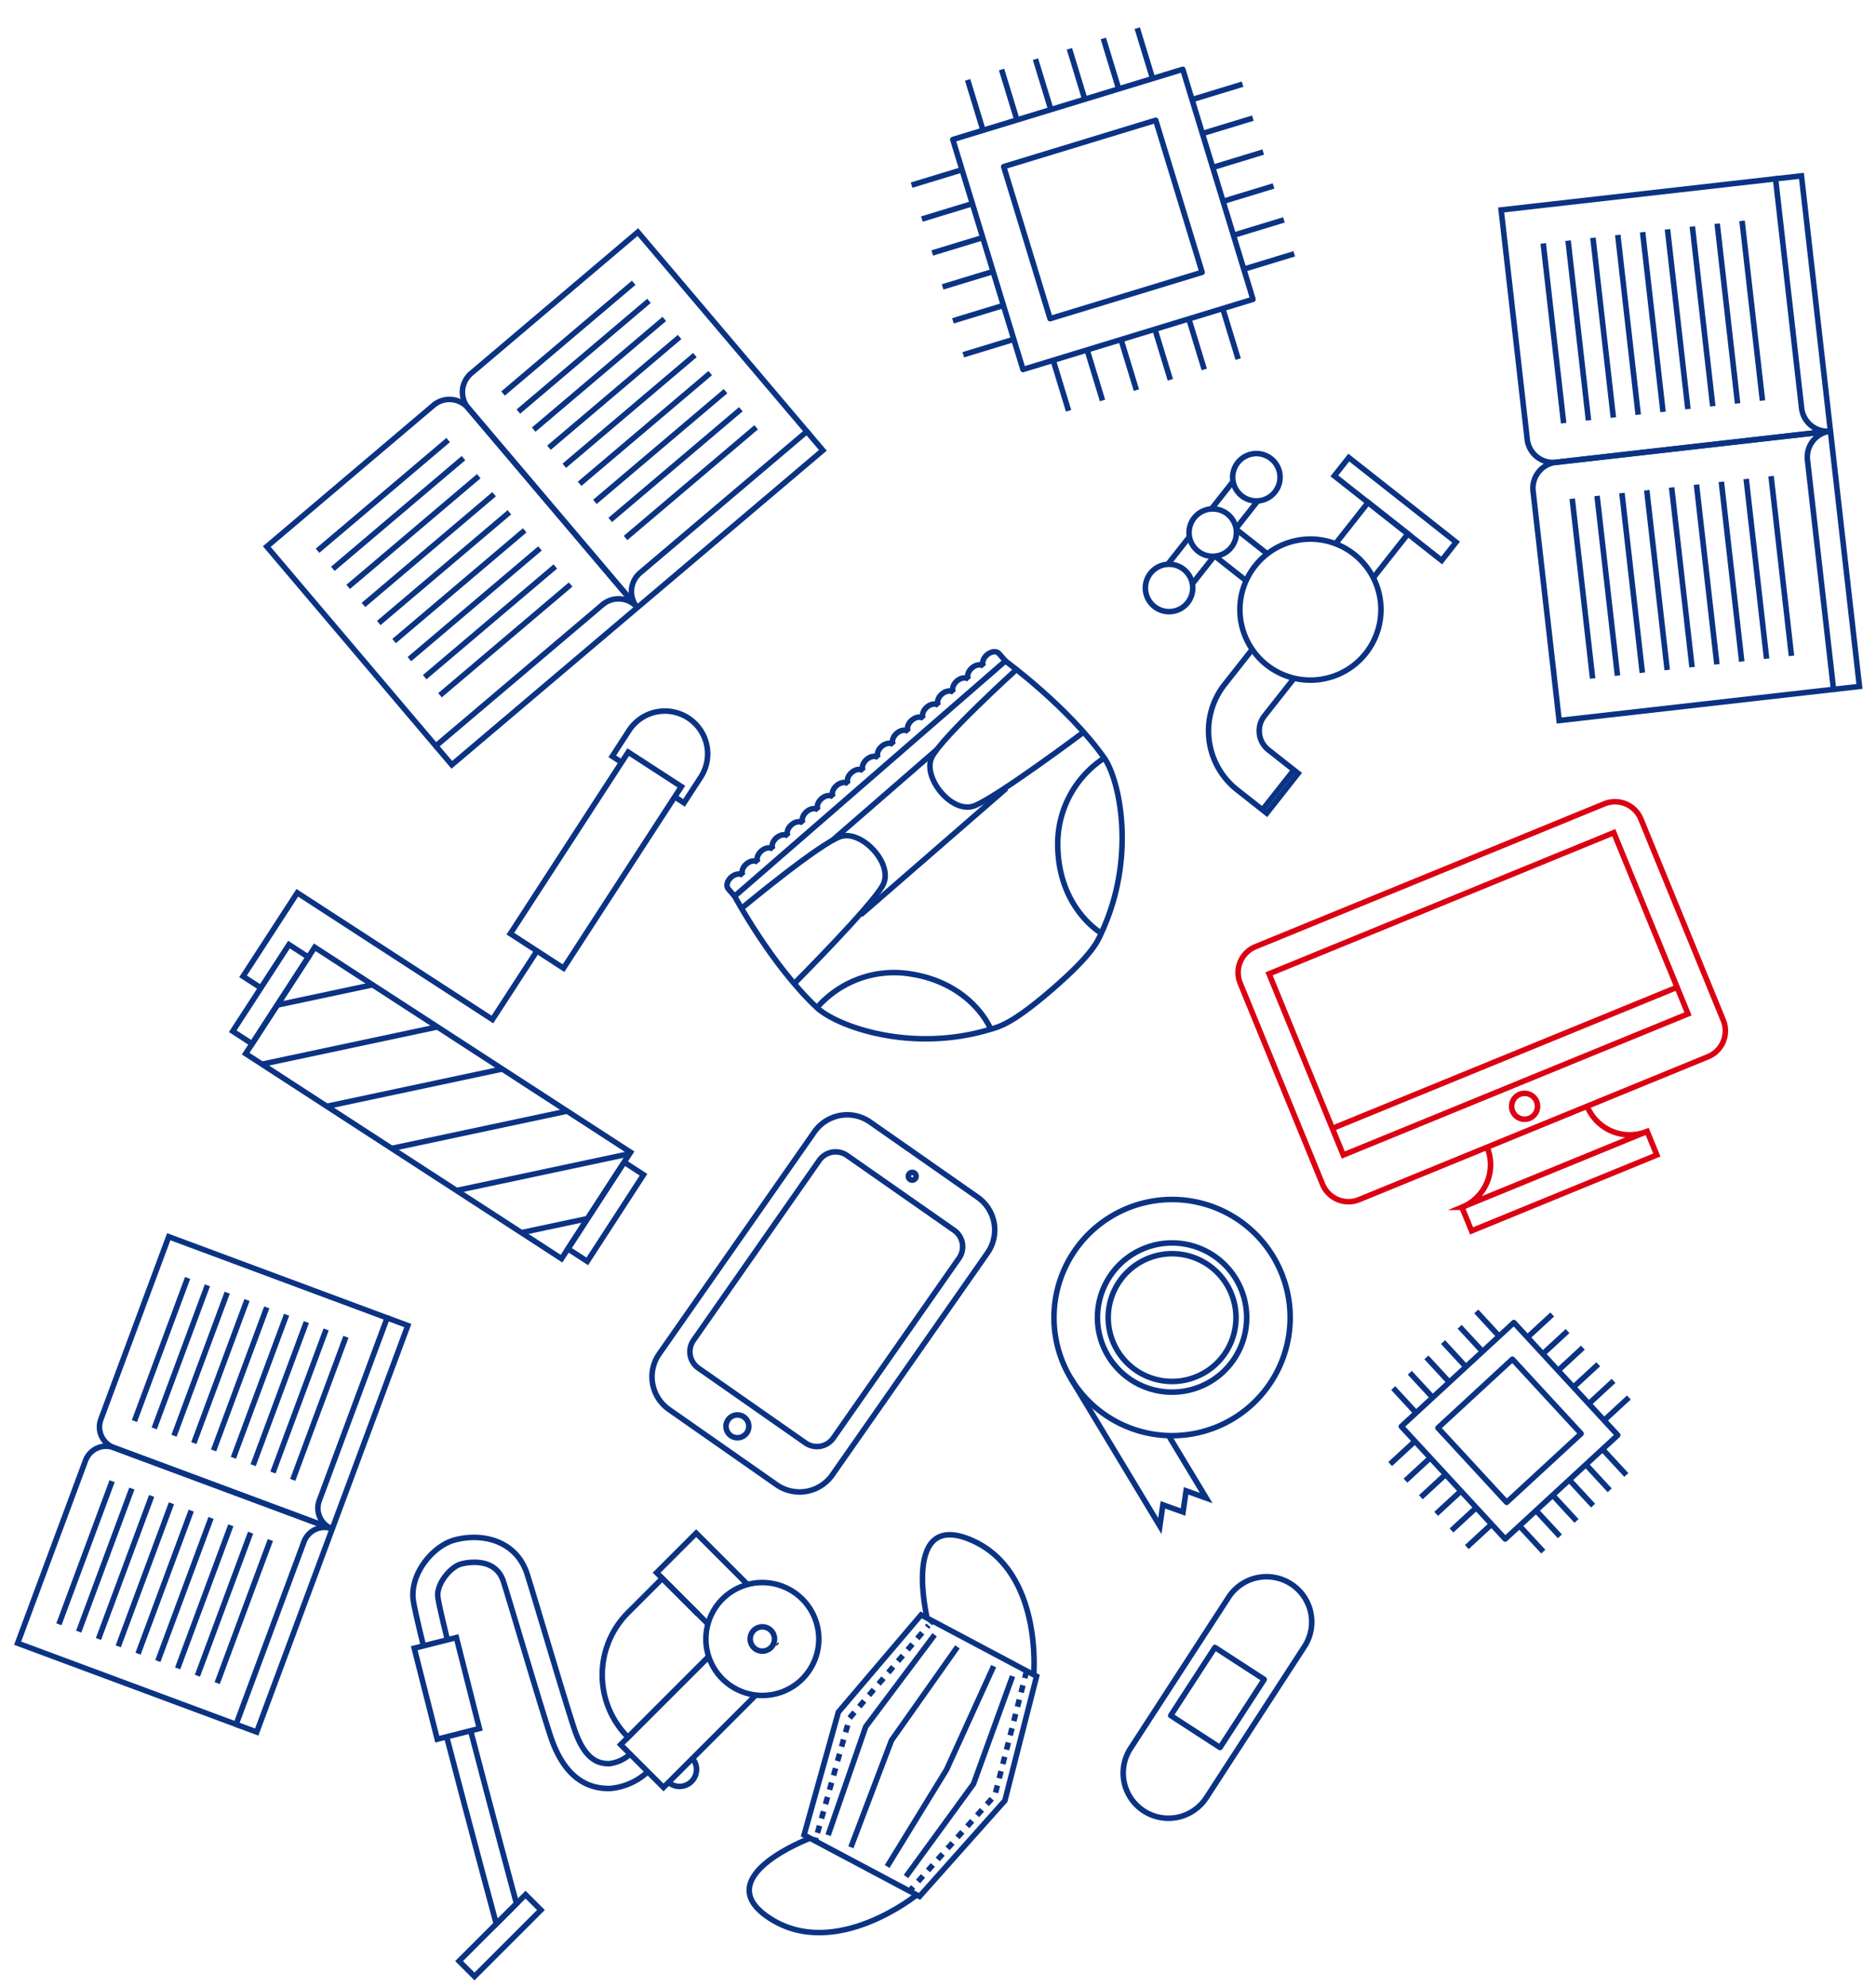 <svg xmlns="http://www.w3.org/2000/svg" xmlns:xlink="http://www.w3.org/1999/xlink" width="254" height="269" viewBox="0 0 254 269">
  <defs>
    <clipPath id="clip-path">
      <rect id="長方形_2831" data-name="長方形 2831" width="254" height="269" transform="translate(160 3038)" fill="#fff"/>
    </clipPath>
  </defs>
  <g id="マスクグループ_61" data-name="マスクグループ 61" transform="translate(-160 -3038)" clip-path="url(#clip-path)">
    <g id="グループ_8386" data-name="グループ 8386" transform="translate(24748.846 -960.129) rotate(-45)">
      <path id="パス_55164" data-name="パス 55164" d="M1059.115,317.367a5.418,5.418,0,0,1,4.377-6.262l36.132-6.4a5.418,5.418,0,0,1,6.262,4.377l3.1,17.521a5.418,5.418,0,0,1-4.377,6.262l-36.133,6.4a5.418,5.418,0,0,1-6.261-4.376Z" transform="translate(-21344.055 -14678.204)" fill="none" stroke="#0b3384" stroke-linejoin="round" stroke-width="0.75"/>
      <path id="パス_55165" data-name="パス 55165" d="M1069.522,317.939a2.709,2.709,0,0,1,2.188-3.131l29.269-5.186a2.71,2.71,0,0,1,3.131,2.189l3.087,17.425a2.709,2.709,0,0,1-2.189,3.131l-29.269,5.186a2.709,2.709,0,0,1-3.131-2.189Z" transform="translate(-21347.686 -14679.928)" fill="none" stroke="#0b3384" stroke-linejoin="round" stroke-width="0.75"/>
      <path id="パス_55184" data-name="パス 55184" d="M1064.381,336.108a1.544,1.544,0,1,1,1.79,1.251A1.543,1.543,0,0,1,1064.381,336.108Z" transform="translate(-21345.906 -14688.515)" fill="none" stroke="#0b3384" stroke-linejoin="round" stroke-width="0.75"/>
      <path id="パス_55166" data-name="パス 55166" d="M1128.272,325.429a.524.524,0,1,1,.607.424A.524.524,0,0,1,1128.272,325.429Z" transform="translate(-21368.111 -14685.222)" fill="none" stroke="#0b3384" stroke-linejoin="round" stroke-width="0.75"/>
      <path id="パス_55167" data-name="パス 55167" d="M1074.563,438.814a6.123,6.123,0,0,0,2.548,11.978l23.853-5.074a6.123,6.123,0,0,0-2.548-11.979Z" transform="translate(-21347.768 -14723.024)" fill="none" stroke="#0b3384" stroke-linejoin="round" stroke-width="0.75"/>
      <rect id="長方形_2837" data-name="長方形 2837" width="10.993" height="7.956" transform="translate(-20266.207 -14283.505) rotate(-12.012)" fill="none" stroke="#0b3384" stroke-linejoin="round" stroke-width="0.75"/>
      <rect id="長方形_2838" data-name="長方形 2838" width="17.171" height="50.984" transform="translate(-20291.4 -14435.438) rotate(-12.01)" fill="none" stroke="#0b3384" stroke-miterlimit="10" stroke-width="0.75"/>
      <line id="線_3704" data-name="線 3704" x1="7.677" y1="4.984" transform="translate(-20282.139 -14391.9)" fill="none" stroke="#0b3384" stroke-miterlimit="10" stroke-width="0.75"/>
      <line id="線_3698" data-name="線 3698" x1="20.097" y1="13.046" transform="translate(-20284.316 -14402.142)" fill="none" stroke="#0b3384" stroke-miterlimit="10" stroke-width="0.75"/>
      <line id="線_3699" data-name="線 3699" x1="20.368" y1="13.222" transform="translate(-20286.496 -14412.383)" fill="none" stroke="#0b3384" stroke-miterlimit="10" stroke-width="0.75"/>
      <line id="線_3700" data-name="線 3700" x1="20.368" y1="13.223" transform="translate(-20288.674 -14422.624)" fill="none" stroke="#0b3384" stroke-miterlimit="10" stroke-width="0.75"/>
      <line id="線_3701" data-name="線 3701" x1="20.368" y1="13.223" transform="translate(-20290.852 -14432.865)" fill="none" stroke="#0b3384" stroke-miterlimit="10" stroke-width="0.75"/>
      <line id="線_3705" data-name="線 3705" x1="11.069" y1="7.185" transform="translate(-20283.73 -14437.07)" fill="none" stroke="#0b3384" stroke-miterlimit="10" stroke-width="0.75"/>
      <rect id="長方形_2840" data-name="長方形 2840" width="13.988" height="3.122" transform="matrix(0.978, -0.208, 0.208, 0.978, -20290.494, -14438.822)" fill="none" stroke="#0b3384" stroke-miterlimit="10" stroke-width="0.75"/>
      <rect id="長方形_2839" data-name="長方形 2839" width="13.988" height="3.122" transform="matrix(0.978, -0.208, 0.208, 0.978, -20279.234, -14385.899)" fill="none" stroke="#0b3384" stroke-miterlimit="10" stroke-width="0.75"/>
      <path id="パス_55182" data-name="パス 55182" d="M1060.815,199.418l-.6-2.81,13.192-2.806,6.554,30.809,10.827-2.3" transform="translate(-21344.467 -14639.696)" fill="none" stroke="#0b3384" stroke-miterlimit="10" stroke-width="0.75"/>
      <rect id="長方形_2832" data-name="長方形 2832" width="29.306" height="8.581" transform="translate(-20254.572 -14421.586) rotate(-12.009)" fill="none" stroke="#0b3384" stroke-miterlimit="10" stroke-width="0.75"/>
      <path id="パス_55168" data-name="パス 55168" d="M1146.988,220.933l-.312-1.469,4.012-.854a5.792,5.792,0,1,1,2.41,11.33l-4.012.853-.312-1.469" transform="translate(-21374.51 -14648.272)" fill="none" stroke="#0b3384" stroke-miterlimit="10" stroke-width="0.75"/>
      <rect id="長方形_2833" data-name="長方形 2833" width="20.742" height="20.742" transform="matrix(0.04, -0.999, 0.999, 0.04, -20217.285, -14268.383)" fill="none" stroke="#0b3384" stroke-linejoin="round" stroke-width="0.75"/>
      <rect id="長方形_2834" data-name="長方形 2834" width="13.716" height="13.716" transform="translate(-20213.635 -14271.753) rotate(-87.71)" fill="none" stroke="#0b3384" stroke-linejoin="round" stroke-width="0.75"/>
      <line id="線_3665" data-name="線 3665" y1="4.554" x2="0.182" transform="translate(-20213.738 -14293.555)" fill="none" stroke="#0b3384" stroke-linejoin="round" stroke-width="0.75"/>
      <line id="線_3771" data-name="線 3771" y1="4.554" x2="0.182" transform="translate(-20214.848 -14268.084)" fill="none" stroke="#0b3384" stroke-linejoin="round" stroke-width="0.75"/>
      <line id="線_3666" data-name="線 3666" y1="4.554" x2="0.182" transform="translate(-20198.449 -14292.943)" fill="none" stroke="#0b3384" stroke-linejoin="round" stroke-width="0.75"/>
      <line id="線_3766" data-name="線 3766" y1="4.554" x2="0.182" transform="translate(-20199.559 -14267.473)" fill="none" stroke="#0b3384" stroke-linejoin="round" stroke-width="0.75"/>
      <line id="線_3667" data-name="線 3667" y1="4.554" x2="0.182" transform="translate(-20201.506 -14293.065)" fill="none" stroke="#0b3384" stroke-linejoin="round" stroke-width="0.75"/>
      <line id="線_3767" data-name="線 3767" y1="4.554" x2="0.182" transform="translate(-20202.617 -14267.595)" fill="none" stroke="#0b3384" stroke-linejoin="round" stroke-width="0.75"/>
      <line id="線_3668" data-name="線 3668" y1="4.554" x2="0.182" transform="translate(-20204.563 -14293.188)" fill="none" stroke="#0b3384" stroke-linejoin="round" stroke-width="0.75"/>
      <line id="線_3768" data-name="線 3768" y1="4.554" x2="0.182" transform="translate(-20205.674 -14267.718)" fill="none" stroke="#0b3384" stroke-linejoin="round" stroke-width="0.75"/>
      <line id="線_3669" data-name="線 3669" y1="4.554" x2="0.182" transform="translate(-20207.621 -14293.311)" fill="none" stroke="#0b3384" stroke-linejoin="round" stroke-width="0.75"/>
      <line id="線_3769" data-name="線 3769" y1="4.554" x2="0.182" transform="translate(-20208.73 -14267.84)" fill="none" stroke="#0b3384" stroke-linejoin="round" stroke-width="0.75"/>
      <line id="線_3670" data-name="線 3670" y1="4.554" x2="0.182" transform="translate(-20210.682 -14293.433)" fill="none" stroke="#0b3384" stroke-linejoin="round" stroke-width="0.75"/>
      <line id="線_3770" data-name="線 3770" y1="4.554" x2="0.182" transform="translate(-20211.791 -14267.962)" fill="none" stroke="#0b3384" stroke-linejoin="round" stroke-width="0.75"/>
      <line id="線_3671" data-name="線 3671" x2="4.554" y2="0.182" transform="translate(-20195.84 -14285.562)" fill="none" stroke="#0b3384" stroke-linejoin="round" stroke-width="0.75"/>
      <line id="線_3672" data-name="線 3672" x2="4.554" y2="0.182" transform="translate(-20196.451 -14270.273)" fill="none" stroke="#0b3384" stroke-linejoin="round" stroke-width="0.75"/>
      <line id="線_3673" data-name="線 3673" x2="4.554" y2="0.182" transform="translate(-20196.328 -14273.331)" fill="none" stroke="#0b3384" stroke-linejoin="round" stroke-width="0.75"/>
      <line id="線_3674" data-name="線 3674" x2="4.554" y2="0.182" transform="translate(-20196.205 -14276.388)" fill="none" stroke="#0b3384" stroke-linejoin="round" stroke-width="0.75"/>
      <line id="線_3675" data-name="線 3675" x2="4.554" y2="0.182" transform="translate(-20196.084 -14279.447)" fill="none" stroke="#0b3384" stroke-linejoin="round" stroke-width="0.75"/>
      <line id="線_3676" data-name="線 3676" x2="4.554" y2="0.182" transform="translate(-20195.963 -14282.504)" fill="none" stroke="#0b3384" stroke-linejoin="round" stroke-width="0.75"/>
      <line id="線_3677" data-name="線 3677" x2="4.554" y2="0.182" transform="translate(-20221.121 -14286.573)" fill="none" stroke="#0b3384" stroke-linejoin="round" stroke-width="0.75"/>
      <line id="線_3678" data-name="線 3678" x2="4.554" y2="0.182" transform="translate(-20221.73 -14271.284)" fill="none" stroke="#0b3384" stroke-linejoin="round" stroke-width="0.75"/>
      <line id="線_3679" data-name="線 3679" x2="4.554" y2="0.182" transform="translate(-20221.607 -14274.341)" fill="none" stroke="#0b3384" stroke-linejoin="round" stroke-width="0.75"/>
      <line id="線_3680" data-name="線 3680" x2="4.554" y2="0.182" transform="translate(-20221.486 -14277.399)" fill="none" stroke="#0b3384" stroke-linejoin="round" stroke-width="0.75"/>
      <line id="線_3681" data-name="線 3681" x2="4.554" y2="0.182" transform="translate(-20221.363 -14280.457)" fill="none" stroke="#0b3384" stroke-linejoin="round" stroke-width="0.75"/>
      <line id="線_3682" data-name="線 3682" x2="4.554" y2="0.182" transform="translate(-20221.242 -14283.516)" fill="none" stroke="#0b3384" stroke-linejoin="round" stroke-width="0.75"/>
      <rect id="長方形_2835" data-name="長方形 2835" width="32.546" height="32.547" transform="matrix(0.47, -0.883, 0.883, 0.47, -20151.479, -14426.519)" fill="none" stroke="#0b3384" stroke-linejoin="round" stroke-width="0.75"/>
      <rect id="長方形_2836" data-name="長方形 2836" width="21.522" height="21.522" transform="translate(-20144.021 -14428.793) rotate(-61.961)" fill="none" stroke="#0b3384" stroke-linejoin="round" stroke-width="0.75"/>
      <line id="線_3728" data-name="線 3728" y1="6.312" x2="3.362" transform="translate(-20132.412 -14459.55)" fill="none" stroke="#0b3384" stroke-linejoin="round" stroke-width="0.75"/>
      <line id="線_3708" data-name="線 3708" y1="6.312" x2="3.362" transform="translate(-20111.221 -14448.265)" fill="none" stroke="#0b3384" stroke-linejoin="round" stroke-width="0.75"/>
      <line id="線_3709" data-name="線 3709" y1="6.312" x2="3.362" transform="translate(-20115.459 -14450.521)" fill="none" stroke="#0b3384" stroke-linejoin="round" stroke-width="0.75"/>
      <line id="線_3711" data-name="線 3711" y1="6.312" x2="3.362" transform="translate(-20119.695 -14452.779)" fill="none" stroke="#0b3384" stroke-linejoin="round" stroke-width="0.75"/>
      <line id="線_3712" data-name="線 3712" y1="6.312" x2="3.362" transform="translate(-20123.934 -14455.036)" fill="none" stroke="#0b3384" stroke-linejoin="round" stroke-width="0.75"/>
      <line id="線_3721" data-name="線 3721" y1="6.312" x2="3.362" transform="translate(-20128.172 -14457.292)" fill="none" stroke="#0b3384" stroke-linejoin="round" stroke-width="0.75"/>
      <line id="線_3683" data-name="線 3683" y1="6.312" x2="3.362" transform="translate(-20151.07 -14424.512)" fill="none" stroke="#0b3384" stroke-linejoin="round" stroke-width="0.75"/>
      <line id="線_3684" data-name="線 3684" y1="6.312" x2="3.362" transform="translate(-20129.883 -14413.227)" fill="none" stroke="#0b3384" stroke-linejoin="round" stroke-width="0.75"/>
      <line id="線_3685" data-name="線 3685" y1="6.312" x2="3.362" transform="translate(-20134.119 -14415.483)" fill="none" stroke="#0b3384" stroke-linejoin="round" stroke-width="0.75"/>
      <line id="線_3686" data-name="線 3686" y1="6.312" x2="3.362" transform="translate(-20138.357 -14417.74)" fill="none" stroke="#0b3384" stroke-linejoin="round" stroke-width="0.75"/>
      <line id="線_3687" data-name="線 3687" y1="6.312" x2="3.362" transform="translate(-20142.596 -14419.997)" fill="none" stroke="#0b3384" stroke-linejoin="round" stroke-width="0.75"/>
      <line id="線_3688" data-name="線 3688" y1="6.312" x2="3.362" transform="translate(-20146.832 -14422.255)" fill="none" stroke="#0b3384" stroke-linejoin="round" stroke-width="0.75"/>
      <line id="線_3702" data-name="線 3702" x2="6.312" y2="3.362" transform="translate(-20109.457 -14436.178)" fill="none" stroke="#0b3384" stroke-linejoin="round" stroke-width="0.75"/>
      <line id="線_3689" data-name="線 3689" x2="6.312" y2="3.362" transform="translate(-20120.746 -14414.988)" fill="none" stroke="#0b3384" stroke-linejoin="round" stroke-width="0.75"/>
      <line id="線_3690" data-name="線 3690" x2="6.312" y2="3.362" transform="translate(-20118.488 -14419.225)" fill="none" stroke="#0b3384" stroke-linejoin="round" stroke-width="0.75"/>
      <line id="線_3691" data-name="線 3691" x2="6.312" y2="3.362" transform="translate(-20116.23 -14423.464)" fill="none" stroke="#0b3384" stroke-linejoin="round" stroke-width="0.75"/>
      <line id="線_3692" data-name="線 3692" x2="6.312" y2="3.362" transform="translate(-20113.973 -14427.701)" fill="none" stroke="#0b3384" stroke-linejoin="round" stroke-width="0.75"/>
      <line id="線_3696" data-name="線 3696" x2="6.312" y2="3.362" transform="translate(-20111.717 -14431.939)" fill="none" stroke="#0b3384" stroke-linejoin="round" stroke-width="0.75"/>
      <line id="線_3722" data-name="線 3722" x2="6.312" y2="3.362" transform="translate(-20144.498 -14454.838)" fill="none" stroke="#0b3384" stroke-linejoin="round" stroke-width="0.75"/>
      <line id="線_3697" data-name="線 3697" x2="6.312" y2="3.362" transform="translate(-20155.783 -14433.647)" fill="none" stroke="#0b3384" stroke-linejoin="round" stroke-width="0.75"/>
      <line id="線_3703" data-name="線 3703" x2="6.312" y2="3.362" transform="translate(-20153.527 -14437.886)" fill="none" stroke="#0b3384" stroke-linejoin="round" stroke-width="0.75"/>
      <line id="線_3706" data-name="線 3706" x2="6.312" y2="3.362" transform="translate(-20151.27 -14442.125)" fill="none" stroke="#0b3384" stroke-linejoin="round" stroke-width="0.75"/>
      <line id="線_3710" data-name="線 3710" x2="6.312" y2="3.362" transform="translate(-20149.012 -14446.362)" fill="none" stroke="#0b3384" stroke-linejoin="round" stroke-width="0.75"/>
      <line id="線_3713" data-name="線 3713" x2="6.312" y2="3.362" transform="translate(-20146.754 -14450.601)" fill="none" stroke="#0b3384" stroke-linejoin="round" stroke-width="0.75"/>
      <path id="パス_55173" data-name="パス 55173" d="M1192.356,308.752s-1.773-6.474,4.269-12.616a13.865,13.865,0,0,1,12.783-3.871" transform="translate(-21390.301 -14673.806)" fill="none" stroke="#0b3384" stroke-miterlimit="10" stroke-width="0.75"/>
      <path id="パス_55174" data-name="パス 55174" d="M1191.05,261.872l-48.449-3.4s-3.065,10.146-2.793,18.548c.116,3.595,4.574,13.382,14.586,18.706,1.013.538,2.481,1.557,9.794,2.07s8.908-.292,9.986-.684c10.658-3.875,16.436-12.945,17.054-16.488C1192.669,272.346,1191.05,261.872,1191.05,261.872Z" transform="translate(-21372.119 -14662.17)" fill="none" stroke="#0b3384" stroke-miterlimit="10" stroke-width="0.75"/>
      <path id="パス_55175" data-name="パス 55175" d="M1154.4,305.585s2.659-6.164-2.468-13.088a13.866,13.866,0,0,0-12.119-5.617" transform="translate(-21372.127 -14672.025)" fill="none" stroke="#0b3384" stroke-miterlimit="10" stroke-width="0.75"/>
      <path id="パス_55176" data-name="パス 55176" d="M1142.177,261.262s13.645,1.246,16.349,2.6,2.5,7.8-.611,8.713-17.9.934-17.9.934" transform="translate(-21372.195 -14663.138)" fill="none" stroke="#0b3384" stroke-miterlimit="10" stroke-width="0.75"/>
      <path id="パス_55177" data-name="パス 55177" d="M1208.626,266.429s-13.66-.668-16.527.3-3.563,7.375-.611,8.713,17.53,3.417,17.53,3.417" transform="translate(-21389.418 -14664.855)" fill="none" stroke="#0b3384" stroke-miterlimit="10" stroke-width="0.75"/>
      <path id="パス_55178" data-name="パス 55178" d="M1192.544,260.739l.094-1.345c.036-.514-.537-.973-1.28-1.024s-1.375.322-1.411.836c.036-.513-.538-.973-1.281-1.025s-1.375.322-1.411.837c.036-.514-.538-.973-1.281-1.025s-1.375.322-1.411.837c.036-.514-.538-.973-1.281-1.025s-1.375.322-1.411.836c.036-.514-.538-.973-1.281-1.025s-1.375.322-1.411.837c.036-.514-.538-.973-1.281-1.025s-1.375.322-1.411.837c.036-.514-.538-.973-1.281-1.025s-1.375.322-1.411.837c.036-.514-.537-.973-1.281-1.025s-1.375.322-1.411.836c.036-.514-.537-.972-1.28-1.024s-1.376.322-1.411.836c.036-.514-.537-.972-1.28-1.024s-1.375.322-1.411.836c.036-.514-.537-.973-1.28-1.024s-1.375.322-1.411.836c.037-.514-.537-.973-1.28-1.025s-1.375.322-1.411.837c.037-.514-.537-.973-1.28-1.025s-1.375.322-1.411.837c.036-.514-.538-.973-1.281-1.025s-1.375.322-1.411.837c.036-.514-.538-.973-1.281-1.025s-1.375.322-1.411.837c.036-.514-.538-.973-1.281-1.025s-1.375.322-1.411.837c.036-.514-.538-.973-1.281-1.025s-1.375.322-1.411.837c.036-.514-.538-.973-1.281-1.025s-1.375.322-1.411.836l-.095,1.345" transform="translate(-21373.613 -14661.017)" fill="none" stroke="#0b3384" stroke-miterlimit="10" stroke-width="0.75"/>
      <path id="パス_55179" data-name="パス 55179" d="M1185.751,281.244l-.012.176-25.327-1.775.012-.178" transform="translate(-21379.283 -14669.464)" fill="none" stroke="#0b3384" stroke-miterlimit="10" stroke-width="0.75"/>
      <line id="線_3693" data-name="線 3693" x2="18.689" y2="1.31" transform="translate(-20214.818 -14399.686)" fill="none" stroke="#0b3384" stroke-miterlimit="10" stroke-width="0.75"/>
      <line id="線_3765" data-name="線 3765" x2="23.103" y2="1.905" transform="translate(-20236.373 -14476.704)" fill="none" stroke="#0b3384" stroke-miterlimit="10" stroke-width="0.75"/>
      <line id="線_3715" data-name="線 3715" x2="23.103" y2="1.905" transform="translate(-20238.482 -14451.146)" fill="none" stroke="#0b3384" stroke-miterlimit="10" stroke-width="0.75"/>
      <line id="線_3725" data-name="線 3725" x2="23.103" y2="1.905" transform="translate(-20238.219 -14454.341)" fill="none" stroke="#0b3384" stroke-miterlimit="10" stroke-width="0.75"/>
      <line id="線_3734" data-name="線 3734" x2="23.103" y2="1.905" transform="translate(-20237.955 -14457.536)" fill="none" stroke="#0b3384" stroke-miterlimit="10" stroke-width="0.75"/>
      <line id="線_3740" data-name="線 3740" x2="23.103" y2="1.905" transform="translate(-20237.691 -14460.73)" fill="none" stroke="#0b3384" stroke-miterlimit="10" stroke-width="0.75"/>
      <line id="線_3742" data-name="線 3742" x2="23.103" y2="1.905" transform="translate(-20237.428 -14463.925)" fill="none" stroke="#0b3384" stroke-miterlimit="10" stroke-width="0.75"/>
      <line id="線_3746" data-name="線 3746" x2="23.103" y2="1.905" transform="translate(-20237.164 -14467.119)" fill="none" stroke="#0b3384" stroke-miterlimit="10" stroke-width="0.75"/>
      <line id="線_3753" data-name="線 3753" x2="23.103" y2="1.905" transform="translate(-20236.9 -14470.314)" fill="none" stroke="#0b3384" stroke-miterlimit="10" stroke-width="0.75"/>
      <line id="線_3760" data-name="線 3760" x2="23.103" y2="1.905" transform="translate(-20236.637 -14473.509)" fill="none" stroke="#0b3384" stroke-miterlimit="10" stroke-width="0.75"/>
      <line id="線_3761" data-name="線 3761" x2="23.103" y2="1.905" transform="translate(-20203.557 -14473.997)" fill="none" stroke="#0b3384" stroke-miterlimit="10" stroke-width="0.75"/>
      <line id="線_3714" data-name="線 3714" x2="23.103" y2="1.905" transform="translate(-20205.664 -14448.439)" fill="none" stroke="#0b3384" stroke-miterlimit="10" stroke-width="0.75"/>
      <line id="線_3716" data-name="線 3716" x2="23.103" y2="1.905" transform="translate(-20205.402 -14451.634)" fill="none" stroke="#0b3384" stroke-miterlimit="10" stroke-width="0.75"/>
      <line id="線_3726" data-name="線 3726" x2="23.103" y2="1.905" transform="translate(-20205.139 -14454.829)" fill="none" stroke="#0b3384" stroke-miterlimit="10" stroke-width="0.75"/>
      <line id="線_3738" data-name="線 3738" x2="23.103" y2="1.905" transform="translate(-20204.873 -14458.023)" fill="none" stroke="#0b3384" stroke-miterlimit="10" stroke-width="0.75"/>
      <line id="線_3741" data-name="線 3741" x2="23.103" y2="1.905" transform="translate(-20204.611 -14461.218)" fill="none" stroke="#0b3384" stroke-miterlimit="10" stroke-width="0.75"/>
      <line id="線_3743" data-name="線 3743" x2="23.103" y2="1.905" transform="translate(-20204.348 -14464.413)" fill="none" stroke="#0b3384" stroke-miterlimit="10" stroke-width="0.75"/>
      <line id="線_3747" data-name="線 3747" x2="23.103" y2="1.905" transform="translate(-20204.084 -14467.607)" fill="none" stroke="#0b3384" stroke-miterlimit="10" stroke-width="0.75"/>
      <line id="線_3754" data-name="線 3754" x2="23.103" y2="1.905" transform="translate(-20203.82 -14470.803)" fill="none" stroke="#0b3384" stroke-miterlimit="10" stroke-width="0.75"/>
      <path id="パス_55191" data-name="パス 55191" d="M1172.172,181.42a3.342,3.342,0,0,1,3.606-3.056l29.486,2.431,2.909-35.272-29.485-2.432a3.343,3.343,0,0,0-3.606,3.057Z" transform="translate(-21383.371 -14622.071)" fill="none" stroke="#0b3384" stroke-miterlimit="10" stroke-width="0.75"/>
      <path id="パス_55192" data-name="パス 55192" d="M1154.843,179.839a3.342,3.342,0,0,0-3.056-3.606L1122.3,173.8l2.909-35.272,29.485,2.431a3.343,3.343,0,0,1,3.056,3.606Z" transform="translate(-21366.041 -14620.49)" fill="none" stroke="#0b3384" stroke-miterlimit="10" stroke-width="0.75"/>
      <path id="パス_55185" data-name="パス 55185" d="M1187.788,198l-.275,3.331-65.633-5.413.275-3.332" transform="translate(-21365.895 -14639.273)" fill="none" stroke="#0b3384" stroke-miterlimit="10" stroke-width="0.75"/>
      <line id="線_3762" data-name="線 3762" y1="8.607" x2="18.79" transform="translate(-20363.914 -14407.293)" fill="none" stroke="#0b3384" stroke-miterlimit="10" stroke-width="0.75"/>
      <line id="線_3748" data-name="線 3748" y1="8.607" x2="18.79" transform="translate(-20354.393 -14386.506)" fill="none" stroke="#0b3384" stroke-miterlimit="10" stroke-width="0.75"/>
      <line id="線_3749" data-name="線 3749" y1="8.607" x2="18.79" transform="translate(-20355.582 -14389.104)" fill="none" stroke="#0b3384" stroke-miterlimit="10" stroke-width="0.75"/>
      <line id="線_3750" data-name="線 3750" y1="8.607" x2="18.79" transform="translate(-20356.773 -14391.702)" fill="none" stroke="#0b3384" stroke-miterlimit="10" stroke-width="0.75"/>
      <line id="線_3755" data-name="線 3755" y1="8.607" x2="18.79" transform="translate(-20357.963 -14394.301)" fill="none" stroke="#0b3384" stroke-miterlimit="10" stroke-width="0.75"/>
      <line id="線_3756" data-name="線 3756" y1="8.607" x2="18.79" transform="translate(-20359.154 -14396.898)" fill="none" stroke="#0b3384" stroke-miterlimit="10" stroke-width="0.75"/>
      <line id="線_3757" data-name="線 3757" y1="8.607" x2="18.79" transform="translate(-20360.344 -14399.498)" fill="none" stroke="#0b3384" stroke-miterlimit="10" stroke-width="0.75"/>
      <line id="線_3758" data-name="線 3758" y1="8.607" x2="18.79" transform="translate(-20361.535 -14402.095)" fill="none" stroke="#0b3384" stroke-miterlimit="10" stroke-width="0.75"/>
      <line id="線_3759" data-name="線 3759" y1="8.607" x2="18.79" transform="translate(-20362.725 -14404.695)" fill="none" stroke="#0b3384" stroke-miterlimit="10" stroke-width="0.75"/>
      <line id="線_3739" data-name="線 3739" y1="8.607" x2="18.79" transform="translate(-20337.225 -14419.519)" fill="none" stroke="#0b3384" stroke-miterlimit="10" stroke-width="0.75"/>
      <line id="線_3723" data-name="線 3723" y1="8.607" x2="18.79" transform="translate(-20327.703 -14398.732)" fill="none" stroke="#0b3384" stroke-miterlimit="10" stroke-width="0.75"/>
      <line id="線_3727" data-name="線 3727" y1="8.607" x2="18.79" transform="translate(-20328.893 -14401.33)" fill="none" stroke="#0b3384" stroke-miterlimit="10" stroke-width="0.75"/>
      <line id="線_3729" data-name="線 3729" y1="8.607" x2="18.79" transform="translate(-20330.082 -14403.93)" fill="none" stroke="#0b3384" stroke-miterlimit="10" stroke-width="0.75"/>
      <line id="線_3730" data-name="線 3730" y1="8.607" x2="18.79" transform="translate(-20331.271 -14406.526)" fill="none" stroke="#0b3384" stroke-miterlimit="10" stroke-width="0.75"/>
      <line id="線_3731" data-name="線 3731" y1="8.607" x2="18.79" transform="translate(-20332.463 -14409.126)" fill="none" stroke="#0b3384" stroke-miterlimit="10" stroke-width="0.75"/>
      <line id="線_3735" data-name="線 3735" y1="8.607" x2="18.79" transform="translate(-20333.652 -14411.724)" fill="none" stroke="#0b3384" stroke-miterlimit="10" stroke-width="0.75"/>
      <line id="線_3736" data-name="線 3736" y1="8.607" x2="18.79" transform="translate(-20334.844 -14414.322)" fill="none" stroke="#0b3384" stroke-miterlimit="10" stroke-width="0.75"/>
      <line id="線_3737" data-name="線 3737" y1="8.607" x2="18.79" transform="translate(-20336.035 -14416.921)" fill="none" stroke="#0b3384" stroke-miterlimit="10" stroke-width="0.75"/>
      <path id="パス_55200" data-name="パス 55200" d="M985.1,269.019a2.98,2.98,0,0,1,1.468-3.95l23.981-10.985L997.414,225.4l-23.981,10.985a2.98,2.98,0,0,0-1.469,3.95Z" transform="translate(-21313.707 -14650.676)" fill="none" stroke="#0b3384" stroke-miterlimit="10" stroke-width="0.75"/>
      <path id="パス_55206" data-name="パス 55206" d="M970.375,276.046a2.98,2.98,0,0,0-3.95-1.468l-23.981,10.985L929.3,256.875l23.981-10.985a2.98,2.98,0,0,1,3.95,1.468Z" transform="translate(-21298.977 -14657.702)" fill="none" stroke="#0b3384" stroke-miterlimit="10" stroke-width="0.75"/>
      <path id="パス_55196" data-name="パス 55196" d="M1002.822,269.361l1.241,2.709-53.382,24.452-1.241-2.709" transform="translate(-21305.975 -14665.952)" fill="none" stroke="#0b3384" stroke-miterlimit="10" stroke-width="0.75"/>
      <line id="線_3640" data-name="線 3640" y1="19.161" x2="15.253" transform="translate(-20126.525 -14361.564)" fill="none" stroke="#0b3384" stroke-miterlimit="10" stroke-width="0.75"/>
      <line id="線_3641" data-name="線 3641" y1="19.161" x2="15.253" transform="translate(-20105.326 -14344.691)" fill="none" stroke="#0b3384" stroke-miterlimit="10" stroke-width="0.75"/>
      <line id="線_3642" data-name="線 3642" y1="19.161" x2="15.253" transform="translate(-20107.977 -14346.8)" fill="none" stroke="#0b3384" stroke-miterlimit="10" stroke-width="0.75"/>
      <line id="線_3643" data-name="線 3643" y1="19.161" x2="15.253" transform="translate(-20110.627 -14348.909)" fill="none" stroke="#0b3384" stroke-miterlimit="10" stroke-width="0.75"/>
      <line id="線_3644" data-name="線 3644" y1="19.161" x2="15.253" transform="translate(-20113.277 -14351.019)" fill="none" stroke="#0b3384" stroke-miterlimit="10" stroke-width="0.75"/>
      <line id="線_3645" data-name="線 3645" y1="19.161" x2="15.253" transform="translate(-20115.926 -14353.128)" fill="none" stroke="#0b3384" stroke-miterlimit="10" stroke-width="0.75"/>
      <line id="線_3646" data-name="線 3646" y1="19.161" x2="15.253" transform="translate(-20118.576 -14355.237)" fill="none" stroke="#0b3384" stroke-miterlimit="10" stroke-width="0.75"/>
      <line id="線_3647" data-name="線 3647" y1="19.161" x2="15.253" transform="translate(-20121.225 -14357.347)" fill="none" stroke="#0b3384" stroke-miterlimit="10" stroke-width="0.75"/>
      <line id="線_3648" data-name="線 3648" y1="19.161" x2="15.253" transform="translate(-20123.875 -14359.455)" fill="none" stroke="#0b3384" stroke-miterlimit="10" stroke-width="0.75"/>
      <line id="線_3650" data-name="線 3650" y1="19.161" x2="15.253" transform="translate(-20104.857 -14388.782)" fill="none" stroke="#0b3384" stroke-miterlimit="10" stroke-width="0.75"/>
      <line id="線_3649" data-name="線 3649" y1="19.161" x2="15.253" transform="translate(-20083.662 -14371.908)" fill="none" stroke="#0b3384" stroke-miterlimit="10" stroke-width="0.75"/>
      <line id="線_3651" data-name="線 3651" y1="19.161" x2="15.253" transform="translate(-20086.313 -14374.018)" fill="none" stroke="#0b3384" stroke-miterlimit="10" stroke-width="0.75"/>
      <line id="線_3652" data-name="線 3652" y1="19.161" x2="15.253" transform="translate(-20088.961 -14376.127)" fill="none" stroke="#0b3384" stroke-miterlimit="10" stroke-width="0.75"/>
      <line id="線_3653" data-name="線 3653" y1="19.161" x2="15.253" transform="translate(-20091.611 -14378.236)" fill="none" stroke="#0b3384" stroke-miterlimit="10" stroke-width="0.75"/>
      <line id="線_3654" data-name="線 3654" y1="19.161" x2="15.253" transform="translate(-20094.262 -14380.346)" fill="none" stroke="#0b3384" stroke-miterlimit="10" stroke-width="0.75"/>
      <line id="線_3655" data-name="線 3655" y1="19.161" x2="15.253" transform="translate(-20096.91 -14382.454)" fill="none" stroke="#0b3384" stroke-miterlimit="10" stroke-width="0.75"/>
      <line id="線_3656" data-name="線 3656" y1="19.161" x2="15.253" transform="translate(-20099.559 -14384.563)" fill="none" stroke="#0b3384" stroke-miterlimit="10" stroke-width="0.75"/>
      <line id="線_3657" data-name="線 3657" y1="19.161" x2="15.253" transform="translate(-20102.209 -14386.673)" fill="none" stroke="#0b3384" stroke-miterlimit="10" stroke-width="0.75"/>
      <path id="パス_55152" data-name="パス 55152" d="M1356.831,322.944a3.53,3.53,0,0,1-.564-4.962l19.466-24.454-29.254-23.287L1327.013,294.7a3.531,3.531,0,0,0,.564,4.962Z" transform="translate(-21436.906 -14666.258)" fill="none" stroke="#0b3384" stroke-miterlimit="10" stroke-width="0.75"/>
      <path id="パス_55153" data-name="パス 55153" d="M1344.531,338.2a3.532,3.532,0,0,0-4.963.564L1320.1,363.219l-29.253-23.286,19.467-24.455a3.531,3.531,0,0,1,4.962-.564Z" transform="translate(-21424.607 -14681.515)" fill="none" stroke="#0b3384" stroke-miterlimit="10" stroke-width="0.75"/>
      <path id="パス_55151" data-name="パス 55151" d="M1379.012,305.928l2.763,2.2-43.331,54.435-2.763-2.2" transform="translate(-21440.188 -14678.658)" fill="none" stroke="#0b3384" stroke-miterlimit="10" stroke-width="0.75"/>
      <path id="パス_55155" data-name="パス 55155" d="M1242,393.976a3.79,3.79,0,0,1-4.947,2.025l-47.1-19.731a3.791,3.791,0,0,1-2.026-4.947l11.379-27.16a3.789,3.789,0,0,1,4.947-2.025l47.1,19.732a3.791,3.791,0,0,1,2.026,4.947Z" transform="translate(-21388.744 -14691.14)" fill="none" stroke="#db0012" stroke-miterlimit="10" stroke-width="0.75"/>
      <rect id="長方形_2830" data-name="長方形 2830" width="26.513" height="50.436" transform="translate(-20196.025 -14320.649) rotate(-67.269)" fill="none" stroke="#db0012" stroke-miterlimit="10" stroke-width="0.75"/>
      <path id="パス_55156" data-name="パス 55156" d="M1229.859,404.943a1.752,1.752,0,1,1-.939-2.293A1.752,1.752,0,0,1,1229.859,404.943Z" transform="translate(-21402.244 -14712.221)" fill="none" stroke="#db0012" stroke-miterlimit="10" stroke-width="0.75"/>
      <path id="パス_55157" data-name="パス 55157" d="M1226.116,411.351a6.235,6.235,0,0,0,3.341,8.16l-1.334,3.184-25-10.472,1.334-3.183a6.236,6.236,0,0,0,8.16-3.342" transform="translate(-21394.125 -14713.326)" fill="none" stroke="#db0012" stroke-miterlimit="10" stroke-width="0.75"/>
      <line id="線_3658" data-name="線 3658" x1="24.996" y1="10.472" transform="translate(-20189.664 -14304.287)" fill="none" stroke="#db0012" stroke-miterlimit="10" stroke-width="0.75"/>
      <line id="線_3659" data-name="線 3659" x2="46.518" y2="19.489" transform="translate(-20194.52 -14324.239)" fill="none" stroke="#db0012" stroke-miterlimit="10" stroke-width="0.75"/>
      <path id="パス_55180" data-name="パス 55180" d="M1134.093,391.478a15.988,15.988,0,1,0-11.671-19.365A15.988,15.988,0,0,0,1134.093,391.478Zm1.417-5.717a10.1,10.1,0,1,0-7.371-12.23A10.1,10.1,0,0,0,1135.51,385.76Zm.349-1.4a8.65,8.65,0,1,0-6.315-10.477A8.65,8.65,0,0,0,1135.859,384.356Z" transform="translate(-21365.918 -14697.437)" fill="none" stroke="#0b3384" stroke-miterlimit="10" stroke-width="0.75"/>
      <path id="パス_55181" data-name="パス 55181" d="M1123.574,393.4l-2.374,9.576-1.24-2.62-2.32,1.737-1.24-2.62-2.32,1.737,5.609-22.628" transform="translate(-21363.184 -14703.904)" fill="none" stroke="#0b3384" stroke-miterlimit="10" stroke-width="0.75"/>
      <path id="パス_55186" data-name="パス 55186" d="M1039.059,417.079l-17.343,1-5.178-16.932,15.055-8.483,17.224-1.388L1054,408.21Z" transform="translate(-21329.289 -14708.316)" fill="none" stroke="#0b3384" stroke-miterlimit="10" stroke-width="0.75"/>
      <path id="パス_55187" data-name="パス 55187" d="M1056.067,414.983l-14.937,8.868-17.343,1" transform="translate(-21331.809 -14716.554)" fill="none" stroke="#0b3384" stroke-miterlimit="10" stroke-width="0.75" stroke-dasharray="1 1"/>
      <line id="線_3732" data-name="線 3732" y1="0.16" x2="0.284" transform="translate(-20312.121 -14305.76)" fill="none" stroke="#0b3384" stroke-miterlimit="10" stroke-width="0.75"/>
      <path id="パス_55193" data-name="パス 55193" d="M1018.82,403.14l14.068-7.927,16.424-1.324" transform="translate(-21330.082 -14709.224)" fill="none" stroke="#0b3384" stroke-miterlimit="10" stroke-width="0.75" stroke-dasharray="1.01 1.01"/>
      <line id="線_3707" data-name="線 3707" y1="0.027" x2="0.326" transform="translate(-20280.441 -14315.387)" fill="none" stroke="#0b3384" stroke-miterlimit="10" stroke-width="0.75"/>
      <path id="パス_55194" data-name="パス 55194" d="M1020.049,405.164l13.991-6.784,15.392-2.2" transform="translate(-21330.51 -14710.019)" fill="none" stroke="#0b3384" stroke-miterlimit="10" stroke-width="0.75"/>
      <path id="パス_55188" data-name="パス 55188" d="M1021.615,410.285l14.124-6.35L1051,401.3" transform="translate(-21331.053 -14711.798)" fill="none" stroke="#0b3384" stroke-miterlimit="10" stroke-width="0.75"/>
      <path id="パス_55189" data-name="パス 55189" d="M1024.105,418.429l14.969-3.587,14.415-5.4" transform="translate(-21331.92 -14714.629)" fill="none" stroke="#0b3384" stroke-miterlimit="10" stroke-width="0.75"/>
      <path id="パス_55190" data-name="パス 55190" d="M1025.4,422.667l15.33-2.406,14.053-6.579" transform="translate(-21332.369 -14716.101)" fill="none" stroke="#0b3384" stroke-miterlimit="10" stroke-width="0.75"/>
      <path id="パス_55183" data-name="パス 55183" d="M1066.42,389.008s7.945-12.911,11.742-3.136-6.962,18.768-6.962,18.768" transform="translate(-21346.623 -14705.167)" fill="none" stroke="#0b3384" stroke-miterlimit="10" stroke-width="0.75"/>
      <path id="パス_55202" data-name="パス 55202" d="M1010.694,406.744s-13.807-6.259-11.488,3.967,16.268,11.665,16.268,11.665" transform="translate(-21323.176 -14713.031)" fill="none" stroke="#0b3384" stroke-miterlimit="10" stroke-width="0.75"/>
      <path id="パス_55158" data-name="パス 55158" d="M1275.028,294.692a9.547,9.547,0,1,1-10.6-8.358A9.547,9.547,0,0,1,1275.028,294.692Z" transform="translate(-21412.498 -14671.827)" fill="none" stroke="#0b3384" stroke-miterlimit="10" stroke-width="0.75"/>
      <path id="パス_55159" data-name="パス 55159" d="M1254.545,274.9a3.206,3.206,0,1,1-3.562-2.807A3.207,3.207,0,0,1,1254.545,274.9Z" transform="translate(-21409.773 -14666.895)" fill="none" stroke="#0b3384" stroke-miterlimit="10" stroke-width="0.75"/>
      <path id="パス_55160" data-name="パス 55160" d="M1269.074,273.184a3.207,3.207,0,1,1-3.562-2.807A3.207,3.207,0,0,1,1269.074,273.184Z" transform="translate(-21414.82 -14666.298)" fill="none" stroke="#0b3384" stroke-miterlimit="10" stroke-width="0.75"/>
      <path id="パス_55161" data-name="パス 55161" d="M1283.6,271.464a3.206,3.206,0,1,1-3.561-2.807A3.207,3.207,0,0,1,1283.6,271.464Z" transform="translate(-21419.869 -14665.7)" fill="none" stroke="#0b3384" stroke-miterlimit="10" stroke-width="0.75"/>
      <line id="線_3694" data-name="線 3694" y1="0.559" x2="4.716" transform="translate(-20156.279 -14394.566)" fill="none" stroke="#0b3384" stroke-miterlimit="10" stroke-width="0.75"/>
      <line id="線_3660" data-name="線 3660" x1="4.715" y2="0.558" transform="translate(-20155.779 -14390.343)" fill="none" stroke="#0b3384" stroke-miterlimit="10" stroke-width="0.75"/>
      <line id="線_3695" data-name="線 3695" y1="0.559" x2="4.716" transform="translate(-20146.799 -14395.688)" fill="none" stroke="#0b3384" stroke-miterlimit="10" stroke-width="0.75"/>
      <line id="線_3661" data-name="線 3661" x1="4.714" y2="0.558" transform="translate(-20146.297 -14391.466)" fill="none" stroke="#0b3384" stroke-miterlimit="10" stroke-width="0.75"/>
      <path id="パス_55162" data-name="パス 55162" d="M1283.988,294.474l7.063-.836.807,6.821-7.436.88" transform="translate(-21422.225 -14674.388)" fill="none" stroke="#0b3384" stroke-miterlimit="10" stroke-width="0.75"/>
      <line id="線_3662" data-name="線 3662" x2="0.636" y2="5.366" transform="translate(-20146.383 -14390.898)" fill="none" stroke="#0b3384" stroke-miterlimit="10" stroke-width="0.75"/>
      <line id="線_3663" data-name="線 3663" x1="0.636" y1="5.366" transform="translate(-20150.98 -14390.353)" fill="none" stroke="#0b3384" stroke-miterlimit="10" stroke-width="0.75"/>
      <path id="パス_55163" data-name="パス 55163" d="M1249.542,304.965l-6.449.763a3.286,3.286,0,0,0-2.874,3.646l.6,5.083-6.821.808-.6-5.083a10.162,10.162,0,0,1,8.887-11.274l6.077-.719" transform="translate(-21404.621 -14675.97)" fill="none" stroke="#0b3384" stroke-miterlimit="10" stroke-width="0.75"/>
      <line id="線_3664" data-name="線 3664" y1="0.807" x2="6.821" transform="translate(-20170.705 -14362.245)" fill="none" stroke="#0b3384" stroke-miterlimit="10" stroke-width="0.75"/>
      <rect id="長方形_2831-2" data-name="長方形 2831" width="3.157" height="18.499" transform="translate(-20131.857 -14386.525) rotate(-6.756)" fill="none" stroke="#0b3384" stroke-miterlimit="10" stroke-width="0.75"/>
      <path id="パス_55197" data-name="パス 55197" d="M1023.548,354.8v-6.855h-6.558a11.936,11.936,0,0,0-11.936,11.936H1020.5" transform="translate(-21325.299 -14693.258)" fill="none" stroke="#0b3384" stroke-miterlimit="10" stroke-width="0.75"/>
      <circle id="楕円形_548" data-name="楕円形 548" cx="7.644" cy="7.644" r="7.644" transform="translate(-20307.965 -14325.791) rotate(-67.5)" fill="none" stroke="#0b3384" stroke-miterlimit="10" stroke-width="0.75"/>
      <path id="パス_55198" data-name="パス 55198" d="M1039.948,370.648A1.645,1.645,0,1,1,1038.3,369,1.645,1.645,0,0,1,1039.948,370.648Z" transform="translate(-21336.279 -14700.576)" fill="none" stroke="#0b3384" stroke-miterlimit="10" stroke-width="0.75"/>
      <path id="パス_55199" data-name="パス 55199" d="M1040.238,374.419c0-.054.121-.1.271-.1s.271.044.271.1-.121.1-.271.1-.271-.044-.271-.1" transform="translate(-21337.525 -14702.424)" fill="#1f1f1f"/>
      <path id="パス_55195" data-name="パス 55195" d="M1033.4,356.105V346.28h7.571v9.839" transform="translate(-21335.148 -14692.681)" fill="none" stroke="#0b3384" stroke-miterlimit="10" stroke-width="0.75"/>
      <path id="パス_55201" data-name="パス 55201" d="M1020.579,374.432h-17.688v-8.2h16.858" transform="translate(-21324.547 -14699.614)" fill="none" stroke="#0b3384" stroke-miterlimit="10" stroke-width="0.75"/>
      <path id="パス_55204" data-name="パス 55204" d="M998.926,353.867a8.587,8.587,0,0,1-5.2-2c-2.727-2.594-2.975-6.177-.739-10.65,1.15-2.3,4.25-8.051,6.741-12.673,1.736-3.218,3.374-6.259,3.64-6.812,1.55-3.229-2.005-5.39-2.416-5.627-1.319-.758-4.264-.452-5.355.887-.433.531-1.616,2.412-3.222,5.063" transform="translate(-21320.582 -14682.053)" fill="none" stroke="#0b3384" stroke-miterlimit="10" stroke-width="0.75"/>
      <path id="パス_55203" data-name="パス 55203" d="M988.452,318.545c1.728-2.852,3.009-4.885,3.489-5.474,2.256-2.767,7.033-3.174,9.638-1.678,3.235,1.859,5.8,5.78,3.772,10-.285.6-1.6,3.03-3.712,6.954-2.479,4.6-5.567,10.327-6.693,12.581-2,4-1.024,5.687.05,6.71a5.093,5.093,0,0,0,2.878,1.052" transform="translate(-21319.531 -14680.26)" fill="none" stroke="#0b3384" stroke-miterlimit="10" stroke-width="0.75"/>
      <path id="パス_55209" data-name="パス 55209" d="M974.381,341.267c-5.864,10-12.162,20.946-12.162,20.946h-3.871s6.87-11.951,13.155-22.661" transform="translate(-21309.07 -14690.342)" fill="none" stroke="#0b3384" stroke-miterlimit="10" stroke-width="0.75"/>
      <rect id="長方形_2842" data-name="長方形 2842" width="12.706" height="5.885" transform="translate(-20338.693 -14351.461) rotate(-59.201)" fill="none" stroke="#0b3384" stroke-miterlimit="10" stroke-width="0.75"/>
      <rect id="長方形_2846" data-name="長方形 2846" width="12.723" height="2.947" transform="translate(-20357.848 -14328.129)" fill="none" stroke="#0b3384" stroke-miterlimit="10" stroke-width="0.75"/>
      <path id="パス_55205" data-name="パス 55205" d="M1008.961,378.8a2.3,2.3,0,0,1-4.584,0" transform="translate(-21325.063 -14703.979)" fill="none" stroke="#0b3384" stroke-miterlimit="10" stroke-width="0.75"/>
    </g>
  </g>
</svg>

